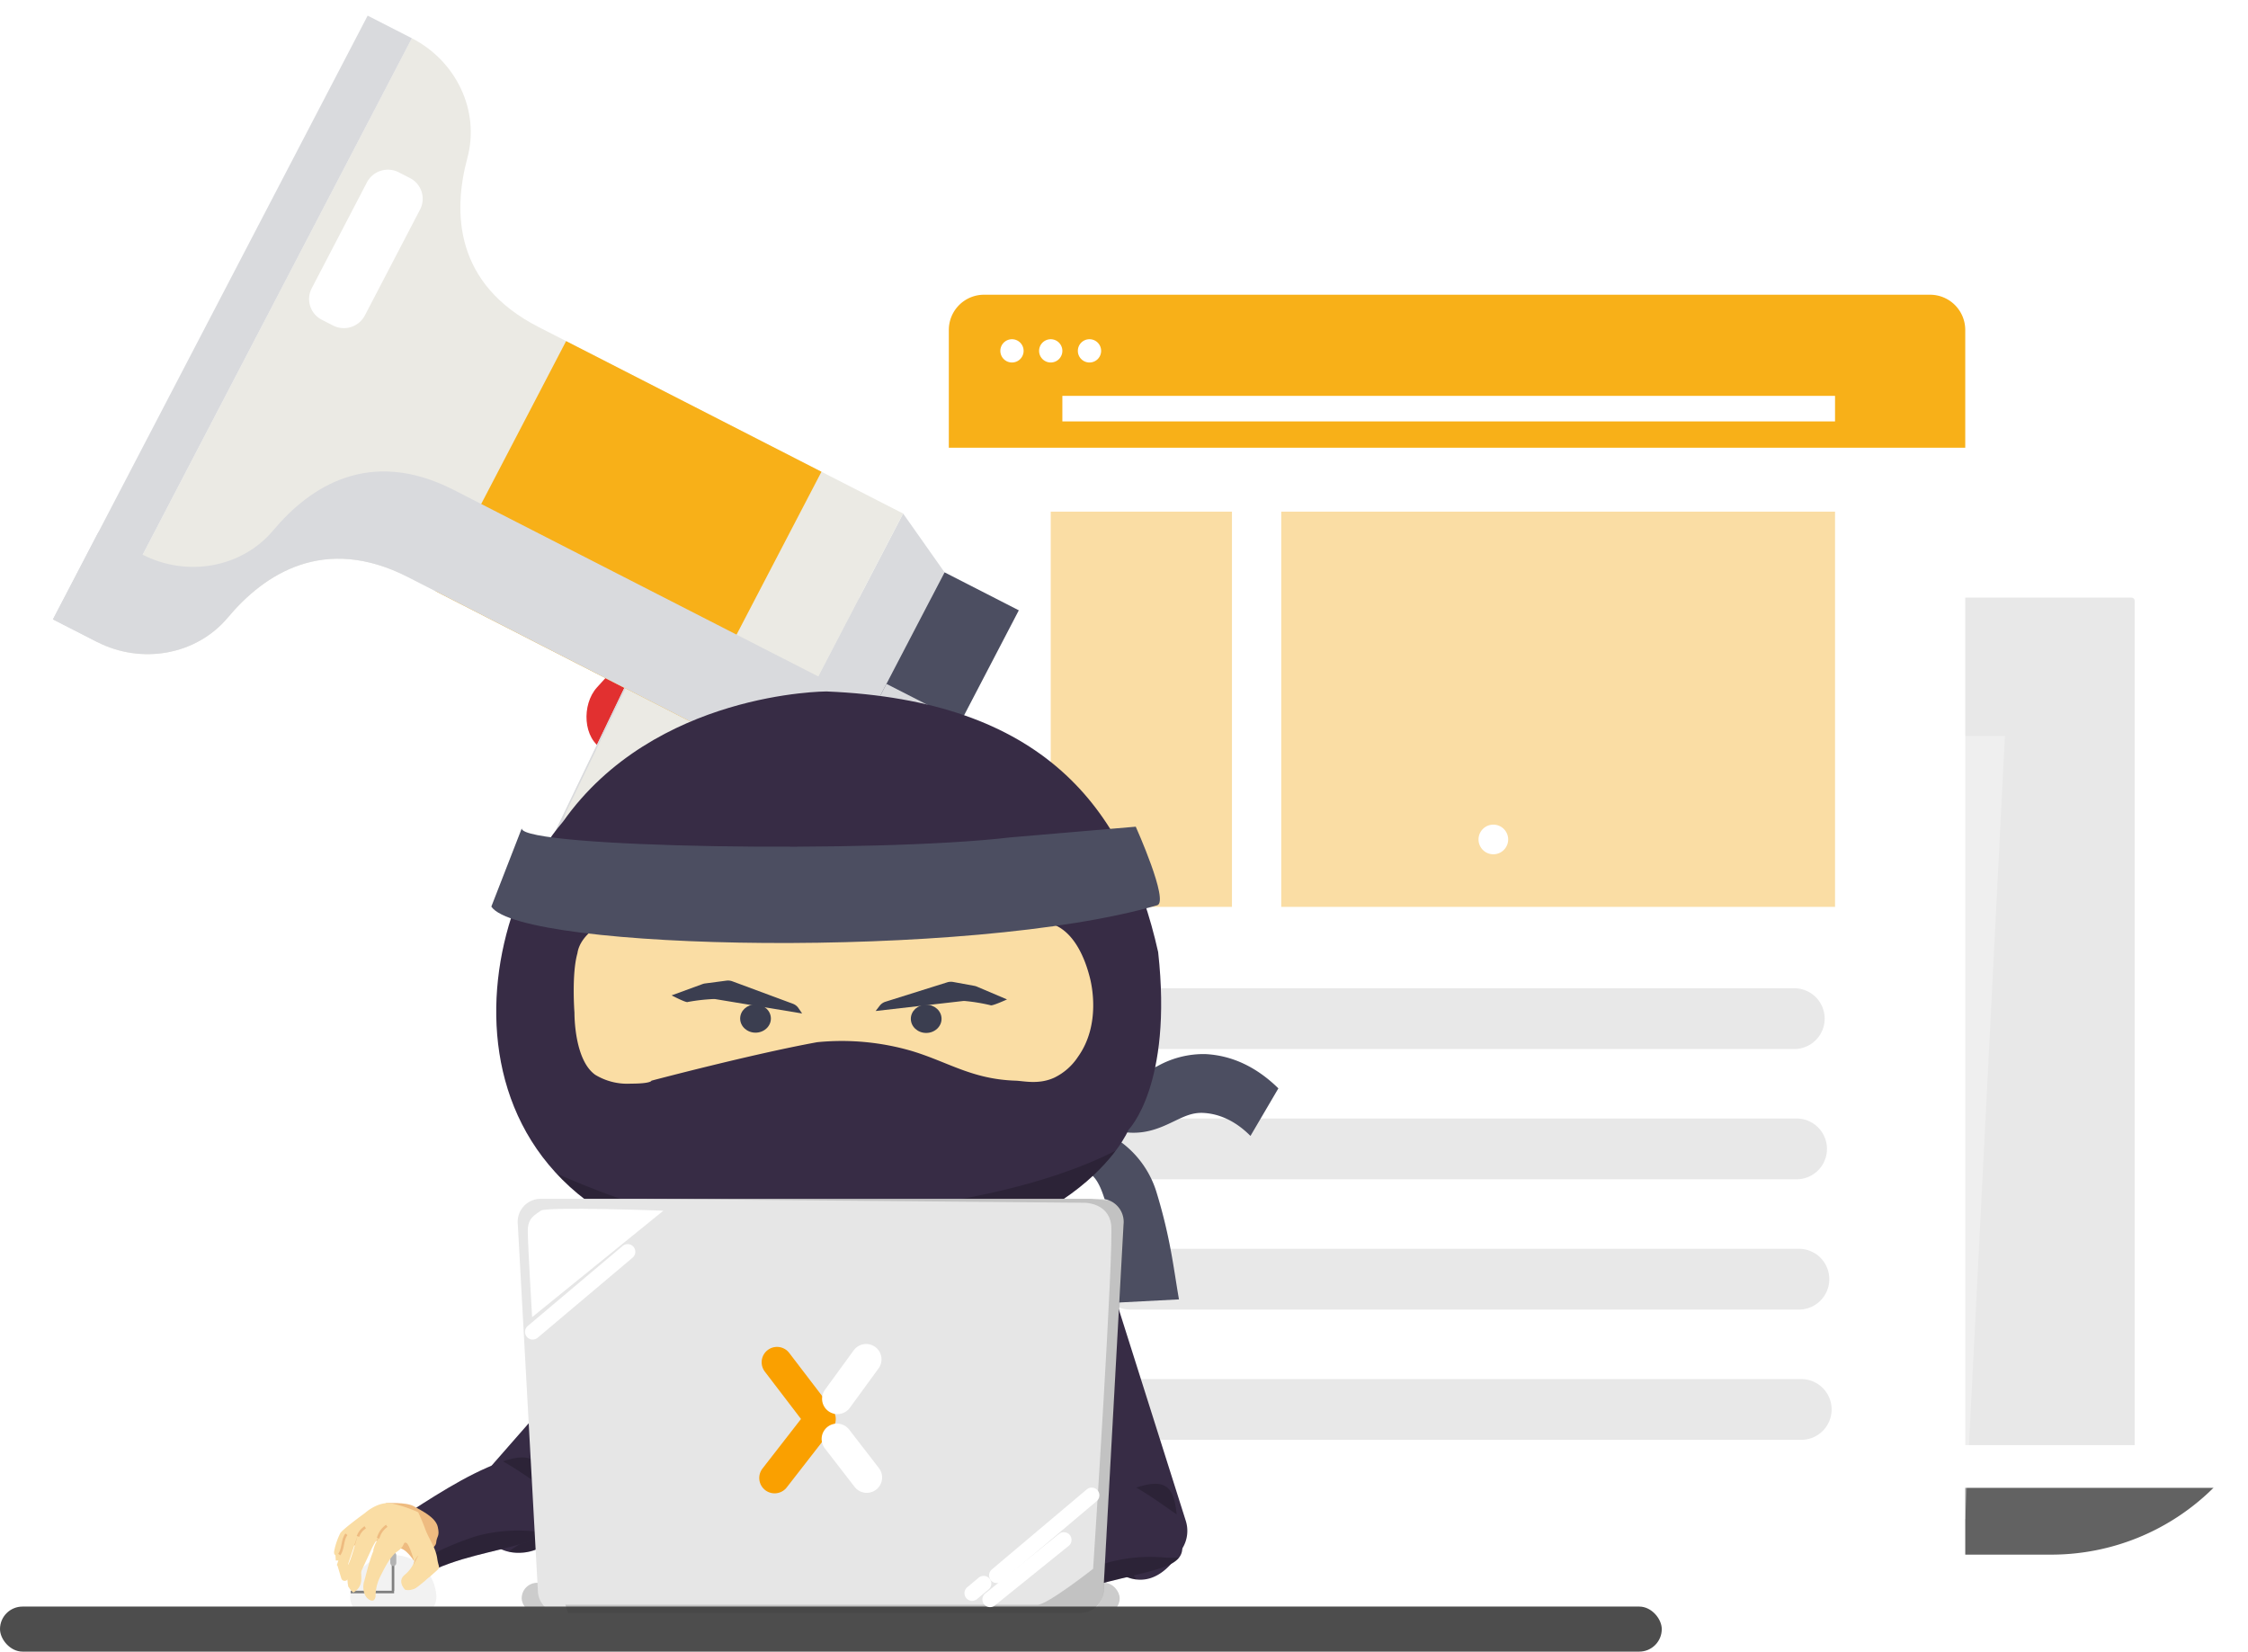 <svg xmlns="http://www.w3.org/2000/svg" xmlns:xlink="http://www.w3.org/1999/xlink" width="438.844" height="322.388" viewBox="0 0 438.844 322.388"><defs><clipPath id="clip-path"><path id="Path_1258" data-name="Path 1258" d="M762.9-394.653l-4.9-2.234a131.79,131.79,0,0,0,4.285,22.045c.9,3.158,3.632,12.775,11.738,15.055,4.33,1.221,8.647-.089,12.456-1.246,4.26-1.294,6.986-1.98,8.925-.61l.007,0c1.489,1.058,2.295,3.372,2.992,5.653,2.694,8.8,2.154,13.664,1.731,19.471l12.552-.656c-1.019-5.77-1.605-11.833-4.395-20.948a19.091,19.091,0,0,0-6.6-9.515l-.02-.014c-4.826-3.41-10.5-2.386-15.216-.954-3.189.969-6.176,1.786-8.6,1.209C771.638-368.877,763.656-387.608,762.9-394.653Z" transform="translate(-757.999 396.887)" fill="none"></path></clipPath><clipPath id="clip-path-2"><path id="Path_1261" data-name="Path 1261" d="M819.659-443.708l-5.485,5.447c3.406,15.355,14.178,32.38,22.319,35.552,6.167,2.4,10.25.438,13.531-1.137,1.994-.958,3.555-1.706,5.637-1.614,4.906.24,8.167,3.44,9.24,4.491l5.447-9.282c-4.267-4.186-9.069-6.436-14.271-6.691a18.455,18.455,0,0,0-9.355,2.365c-2.711,1.3-4.345,2.087-7.386.9C833.969-415.765,822.553-430.667,819.659-443.708Z" transform="translate(-814.175 443.708)" fill="none"></path></clipPath><clipPath id="clip-path-3"><path id="Path_1264" data-name="Path 1264" d="M867.235-181.929l-14.3-45.162a7.52,7.52,0,0,0-6.4-5.2c-3.026-.259-6.575,1.413-8.665,9.141-4.179,15.455.646,24.919.646,24.919l13.352,23.966a7.456,7.456,0,0,0,3.136,3.038c2.717,1.368,7.334,1.994,11.684-5.442A6.5,6.5,0,0,0,867.235-181.929Z" transform="translate(-836.172 232.312)" fill="none"></path></clipPath><clipPath id="clip-path-4"><path id="Path_1267" data-name="Path 1267" d="M499.833-192.885l34.558-39.443a9.054,9.054,0,0,1,8.89-2.784c3.241.86,6.175,3.826,4.949,12.249-2.454,16.846-11.585,24.436-11.585,24.436l-24.3,18.8a9.042,9.042,0,0,1-4.572,1.851c-3.406.352-8.453-.732-9.689-9.7A6.822,6.822,0,0,1,499.833-192.885Z" transform="translate(-498.03 235.382)" fill="none"></path></clipPath><clipPath id="clip-path-5"><path id="Path_1270" data-name="Path 1270" d="M620.644-248.328a21.994,21.994,0,0,1,10.815-10.64c3.851-1.859,8.522-3.641,12.771-3.974,9.433-.737,20.62-2,31.574,5.733,8.1,5.718,8.331,16.83,7.9,22.227a16.7,16.7,0,0,1-1.161,4.9c-2.012,5.018-6.938,19.665-2.536,33.739,4.592,14.68-20.971,17.329-28.92,17.8,0,0,.365.109-4.227-.041s-17.464-1.984-18.9-3.059c-1.829-1.367-7.831-3.562-6.4-12.112s3.042-27.5-.213-34.978c-2.008-4.61-2.247-9.989-2.134-13.434a16.587,16.587,0,0,1,1.432-6.159Z" transform="translate(-619.189 263.501)" fill="none"></path></clipPath><clipPath id="clip-path-6"><path id="Path_1285" data-name="Path 1285" d="M576.075-581.708s-33.528,0-51.448,25.435c-20.811,24.279-24.857,86.133,50.87,86.711,49.714-2.312,59.542-26.591,59.542-26.591s8.671-8.671,5.781-34.685C634.461-559.163,618.275-579.974,576.075-581.708Z" transform="translate(-511.603 581.708)" fill="none"></path></clipPath><clipPath id="clip-path-7"><path id="Path_1292" data-name="Path 1292" d="M451.3-100.859c6.472-4.1,13.15-8.661,20.091-11.2s7.9.426,8.428,5.418,3.533,8.018-3.323,10.191S463.271-93.707,456.169-90" transform="translate(-451.295 112.98)" fill="none"></path></clipPath><clipPath id="clip-path-8"><path id="Path_1295" data-name="Path 1295" d="M741.731-88.872S767.8-95.847,773.6-100.05s9.1,3.719,9.1,3.719,2.384,9.877-2.5,12.127-37.5,7.2-37.5,7.2" transform="translate(-741.731 101.28)" fill="none"></path></clipPath><clipPath id="clip-path-9"><path id="Path_1311" data-name="Path 1311" d="M838.644-84.87c6.5-4.06,13.2-8.582,20.158-11.076s7.9.474,8.4,5.468,3.485,8.039-3.385,10.171-13.236,2.66-20.36,6.322" transform="translate(-838.644 96.847)" fill="none"></path></clipPath><clipPath id="clip-path-10"><path id="Path_1315" data-name="Path 1315" d="M631.878-190.4H529.326a4.6,4.6,0,0,1-4.56-4.283l-3.977-71.6a4.517,4.517,0,0,1,4.4-4.959h110.85a4.516,4.516,0,0,1,4.4,4.959l-3.992,71.6A4.6,4.6,0,0,1,631.878-190.4Z" transform="translate(-520.78 271.24)" fill="none"></path></clipPath></defs><g id="Group_19251" data-name="Group 19251" transform="translate(-972 -1494.647)"><g id="Group_19240" data-name="Group 19240"><g id="Group_3495" data-name="Group 3495" transform="translate(1108.734 1552.175)"><g id="Group_3492" data-name="Group 3492" transform="translate(0 59.128)"><path id="Path_42414" data-name="Path 42414" d="M-2828.737-914.6h263.317a.623.623,0,0,1,.624.623v165.666H-2829.36V-913.973A.624.624,0,0,1-2828.737-914.6Z" transform="translate(2844.778 914.596)" fill="#e8e8e8"></path><path id="Path_13692" data-name="Path 13692" d="M-2564.874-566.234h-295.4a44.943,44.943,0,0,0,31.685,13.07h232.029A44.945,44.945,0,0,0-2564.874-566.234Z" transform="translate(2860.274 739.964)" fill="#626262"></path><rect id="Rectangle_1539" data-name="Rectangle 1539" width="295.4" height="8.307" transform="translate(0 165.423)" fill="#fff"></rect><path id="Path_13693" data-name="Path 13693" d="M-2566.474-574.575h-36.567a2.266,2.266,0,0,1-2.26-2.259h0a2.267,2.267,0,0,1,2.26-2.261h36.567a2.267,2.267,0,0,1,2.26,2.261h0A2.266,2.266,0,0,1-2566.474-574.575Z" transform="translate(2732.458 746.411)" fill="#dbeaf9"></path></g><path id="Path_13694" data-name="Path 13694" d="M-2573.55-761.75h-198.422l-8.882-152.845h215.049Z" transform="translate(2820.462 1000.724)" fill="#fff" opacity="0.3" style="isolation: isolate"></path><g id="Group_3493" data-name="Group 3493" transform="translate(48.49 0)"><path id="Rectangle_1540" data-name="Rectangle 1540" d="M-2762.458-1067.3h197.251a.586.586,0,0,1,.586.585h0v238.388h-198.422v-238.388A.585.585,0,0,1-2762.458-1067.3Z" transform="translate(2763.044 1077.272)" fill="#fff"></path><path id="Path_13695" data-name="Path 13695" d="M-2564.621-1057.431v-22.99a6.875,6.875,0,0,0-6.875-6.875h-184.671a6.875,6.875,0,0,0-6.875,6.875h0v22.99Z" transform="translate(2763.043 1087.297)" fill="#f8b018"></path><rect id="Rectangle_1541" data-name="Rectangle 1541" width="35.379" height="77.143" transform="translate(19.896 42.344)" fill="#fadda4"></rect><rect id="Rectangle_1541-2" data-name="Rectangle 1541" width="108.108" height="77.143" transform="translate(64.895 42.344)" fill="#fadda4"></rect><path id="Path_13696" data-name="Path 13696" d="M-2569.252-815.848H-2699.77a5.931,5.931,0,0,0-5.93,5.931h0a5.931,5.931,0,0,0,5.93,5.931h130.519a5.931,5.931,0,0,0,5.931-5.931h0a5.931,5.931,0,0,0-5.931-5.931Z" transform="translate(2734.298 951.222)" fill="#e8e8e8"></path><path id="Path_13697" data-name="Path 13697" d="M-2568.344-764.857h-130.518a5.93,5.93,0,0,0-5.931,5.929h0a5.93,5.93,0,0,0,5.93,5.931h130.519a5.93,5.93,0,0,0,5.93-5.931h0a5.93,5.93,0,0,0-5.93-5.93Z" transform="translate(2733.843 925.66)" fill="#e8e8e8"></path><path id="Path_13698" data-name="Path 13698" d="M-2567.436-713.867h-130.519a5.93,5.93,0,0,0-5.931,5.93h0a5.931,5.931,0,0,0,5.931,5.931h130.519a5.931,5.931,0,0,0,5.931-5.931h0A5.93,5.93,0,0,0-2567.436-713.867Z" transform="translate(2733.388 900.099)" fill="#e8e8e8"></path><path id="Path_13699" data-name="Path 13699" d="M-2566.525-662.877h-130.519a5.931,5.931,0,0,0-5.931,5.931h0a5.93,5.93,0,0,0,5.931,5.93h130.519a5.93,5.93,0,0,0,5.93-5.929h0a5.93,5.93,0,0,0-5.929-5.931Z" transform="translate(2732.932 874.538)" fill="#e8e8e8"></path><path id="Path_13700" data-name="Path 13700" d="M-2738.333-1067.607a2.271,2.271,0,0,1-2.27,2.272,2.272,2.272,0,0,1-2.271-2.27,2.271,2.271,0,0,1,2.27-2.272h0A2.271,2.271,0,0,1-2738.333-1067.607Z" transform="translate(2752.933 1078.565)" fill="#fff"></path><path id="Path_13701" data-name="Path 13701" d="M-2723.161-1067.607a2.271,2.271,0,0,1-2.27,2.272,2.272,2.272,0,0,1-2.271-2.27,2.271,2.271,0,0,1,2.27-2.272h0A2.271,2.271,0,0,1-2723.161-1067.607Z" transform="translate(2745.327 1078.565)" fill="#fff"></path><path id="Path_13702" data-name="Path 13702" d="M-2707.991-1067.607a2.271,2.271,0,0,1-2.27,2.272,2.272,2.272,0,0,1-2.272-2.27,2.271,2.271,0,0,1,2.27-2.273h0A2.271,2.271,0,0,1-2707.991-1067.607Z" transform="translate(2737.723 1078.565)" fill="#fff"></path><path id="Path_13705" data-name="Path 13705" d="M-2549.907-876.993a2.893,2.893,0,0,1-2.893,2.893,2.892,2.892,0,0,1-2.892-2.893,2.892,2.892,0,0,1,2.892-2.892h0A2.893,2.893,0,0,1-2549.907-876.993Z" transform="translate(2659.1 983.323)" fill="#fff"></path><rect id="Rectangle_1544" data-name="Rectangle 1544" width="150.837" height="4.987" transform="translate(22.166 19.743)" fill="#fff"></rect></g></g><g id="Group_19238" data-name="Group 19238" transform="matrix(0.966, 0.259, -0.259, 0.966, 1015.937, 1490.235)"><g id="Group_28" data-name="Group 28" transform="translate(0 0)"><g id="Group_25" data-name="Group 25" transform="translate(104.577 103.738)"><path id="Path_18" data-name="Path 18" d="M100.48,221.357l-3.508,6.818c-2.056,3.994-.078,10.443,4.375,11.4l7.353,1.574,3.673-24.279Z" transform="translate(-95.547 -216.866)" fill="#e23030"></path><path id="Path_19" data-name="Path 19" d="M116.7,230.179,99.59,265.05a8.93,8.93,0,0,1-9.543,4.113h0a8.71,8.71,0,0,1-6.846-9.987l6.574-34.761Z" transform="translate(-83.07 -214.9)" fill="#ebeae4"></path><path id="Path_20" data-name="Path 20" d="M85.036,250.918a8.71,8.71,0,0,0,6.846,9.987h0a8.928,8.928,0,0,0,9.542-4.113L114.6,229.73l2.1.449L99.59,265.05a8.93,8.93,0,0,1-9.543,4.113h0a8.71,8.71,0,0,1-6.846-9.987l6.575-34.761.275.059Z" transform="translate(-83.07 -214.9)" fill="#d9dadd" style="mix-blend-mode: multiply;isolation: isolate"></path></g><g id="Group_27" data-name="Group 27" transform="translate(0.001)"><path id="Path_21" data-name="Path 21" d="M61.642,241.3,74.88,239.26l9.488-42.714-10.787-8.989Z" transform="translate(81.351 -120.763)" fill="#d9dadd"></path><g id="Group_26" data-name="Group 26" transform="translate(0)"><path id="Path_22" data-name="Path 22" d="M98.858,136.175c9.5,2.034,16.526,10.207,16.517,19.755-.012,11.006,3.929,24.415,21.97,28.279L215.5,200.941l-1.166,5.254-9.6,43.241-1.167,5.254-78.154-16.733c-18.041-3.862-27.31,6.718-31.968,16.73C89.4,263.371,79.546,267.93,70.044,265.9h0l9.6-43.239,9.6-43.241,9.6-43.241Z" transform="translate(-60.567 -134.146)" fill="#ebeae4"></path><path id="Path_54890" data-name="Path 54890" d="M0,132.918l9.692-.037L10.206,0,.513.037Z" transform="translate(9.971 131.895) rotate(-167.698)" fill="#d9dadd"></path></g><path id="Path_54891" data-name="Path 54891" d="M0,55.269l55.986-.213L56.2,0,.213.213Z" transform="translate(125.647 117.046) rotate(-167.698)" fill="#f8b018"></path></g><path id="Path_23" data-name="Path 23" d="M102.825,218.945c4.658-10.012,13.926-20.594,31.969-16.73l78.153,16.732,13.238-2.043-4.166,18.752L208.781,237.7l-78.154-16.733c-18.041-3.863-27.31,6.718-31.968,16.73-4.04,8.685-13.893,13.244-23.4,11.209l-9.478-2.028,4.166-18.753,9.478,2.029C88.932,232.189,98.785,227.629,102.825,218.945Z" transform="translate(-65.787 -117.157)" fill="#d9dadd" style="mix-blend-mode: multiply;isolation: isolate"></path><path id="Path_54892" data-name="Path 54892" d="M0,43.816l16.278-.062L16.447,0,.169.062Z" transform="translate(172.301 122.002) rotate(-167.698)" fill="#4c4e61"></path><path id="Path_54893" data-name="Path 54893" d="M0,19.271l16.278-.062L16.352,0,.074.062Z" transform="translate(172.208 121.982) rotate(-167.698)" fill="#d9dadd" style="mix-blend-mode: multiply;isolation: isolate"></path><path id="Path_54894" data-name="Path 54894" d="M4.621,32.488l2.407-.009a4.626,4.626,0,0,0,4.639-4.562l.09-23.372A4.541,4.541,0,0,0,7.154.018L4.747.027A4.626,4.626,0,0,0,.108,4.589L.018,27.961A4.541,4.541,0,0,0,4.621,32.488Z" transform="translate(42.562 61.199) rotate(-167.698)" fill="#fff"></path></g></g><g id="Group_673" data-name="Group 673" transform="translate(764.09 2470.173)"><g id="Group_635" data-name="Group 635" transform="translate(276.27 -672.574)"><path id="Path_1254" data-name="Path 1254" d="M439.031-45.233a8.4,8.4,0,0,0-8.4-8,8.4,8.4,0,0,0-8.4,8h-.02v.166a3.739,3.739,0,0,0,3.739,3.739h9.356a3.739,3.739,0,0,0,3.738-3.739v-.166Z" transform="translate(-422.218 53.823)" fill="#f2f2f2"></path><path id="Path_1255" data-name="Path 1255" d="M422.508-45.6h8.484a.209.209,0,0,1-.209-.209v-6.819" transform="translate(-422.416 53.406)" fill="none" stroke="gray" stroke-miterlimit="10" stroke-width="0.5"></path><rect id="Rectangle_130" data-name="Rectangle 130" width="1.174" height="2.733" rx="0.587" transform="translate(7.829 0)" fill="#b3b3b3"></rect></g><rect id="Rectangle_131" data-name="Rectangle 131" width="281.269" height="79.107" transform="translate(365.486 -961.801)" fill="none"></rect><g id="Group_639" data-name="Group 639" transform="translate(383.377 -781.605)"><g id="Group_636" data-name="Group 636"><path id="Path_1256" data-name="Path 1256" d="M762.9-394.653l-4.9-2.234a131.79,131.79,0,0,0,4.285,22.045c.9,3.158,3.632,12.775,11.738,15.055,4.33,1.221,8.647-.089,12.456-1.246,4.26-1.294,6.986-1.98,8.925-.61l.007,0c1.489,1.058,2.295,3.372,2.992,5.653,2.694,8.8,2.154,13.664,1.731,19.471l12.552-.656c-1.019-5.77-1.605-11.833-4.395-20.948a19.091,19.091,0,0,0-6.6-9.515l-.02-.014c-4.826-3.41-10.5-2.386-15.216-.954-3.189.969-6.176,1.786-8.6,1.209C771.638-368.877,763.656-387.608,762.9-394.653Z" transform="translate(-757.999 396.887)" fill="#4c4e61"></path></g><g id="Group_638" data-name="Group 638" opacity="0.2"><g id="Group_637" data-name="Group 637" clip-path="url(#clip-path)"><path id="Path_1257" data-name="Path 1257" d="M717.431-393.341c9.565,10.929,19.457,16.491,24.134,13.68,4.908-2.95,3.094-14.531,2.542-18.058a43.309,43.309,0,0,0-12.362-23.746c-9.485-9.112-26.222-16.631-31.908-11.379C694.6-428,698.8-412.372,710.292-395.03" transform="translate(-716.872 422.555)"></path></g></g></g><g id="Group_643" data-name="Group 643" transform="translate(401.296 -796.54)"><g id="Group_640" data-name="Group 640"><path id="Path_1259" data-name="Path 1259" d="M819.659-443.708l-5.485,5.447c3.406,15.355,14.178,32.38,22.319,35.552,6.167,2.4,10.25.438,13.531-1.137,1.994-.958,3.555-1.706,5.637-1.614,4.906.24,8.167,3.44,9.24,4.491l5.447-9.282c-4.267-4.186-9.069-6.436-14.271-6.691a18.455,18.455,0,0,0-9.355,2.365c-2.711,1.3-4.345,2.087-7.386.9C833.969-415.765,822.553-430.667,819.659-443.708Z" transform="translate(-814.175 443.708)" fill="#4c4e61"></path></g><g id="Group_642" data-name="Group 642" opacity="0.2"><g id="Group_641" data-name="Group 641" clip-path="url(#clip-path-2)"><path id="Path_1260" data-name="Path 1260" d="M808.53-444.694l.1,57.88-25.143-43.361,2.3-24.183,20.385-2.844" transform="translate(-793.279 452.897)"></path></g></g></g><g id="Group_646" data-name="Group 646" transform="translate(408.312 -729.109)"><path id="Path_1262" data-name="Path 1262" d="M867.235-181.929l-14.3-45.162a7.52,7.52,0,0,0-6.4-5.2c-3.026-.259-6.575,1.413-8.665,9.141-4.179,15.455.646,24.919.646,24.919l13.352,23.966a7.456,7.456,0,0,0,3.136,3.038c2.717,1.368,7.334,1.994,11.684-5.442A6.5,6.5,0,0,0,867.235-181.929Z" transform="translate(-836.172 232.312)" fill="#372c45"></path><g id="Group_645" data-name="Group 645"><g id="Group_644" data-name="Group 644" clip-path="url(#clip-path-3)"><path id="Path_1263" data-name="Path 1263" d="M822.073-172.452s-23.016-31.8-19.639-48.583,4.355-19.895,4.355-19.895l-16.207,4.887-10.469,32.912s13.611,21.885,15.522,22.645" transform="translate(-797.995 238.181)" opacity="0.2"></path></g></g></g><g id="Group_649" data-name="Group 649" transform="translate(300.452 -730.088)"><path id="Path_1265" data-name="Path 1265" d="M499.833-192.885l34.558-39.443a9.054,9.054,0,0,1,8.89-2.784c3.241.86,6.175,3.826,4.949,12.249-2.454,16.846-11.585,24.436-11.585,24.436l-24.3,18.8a9.042,9.042,0,0,1-4.572,1.851c-3.406.352-8.453-.732-9.689-9.7A6.822,6.822,0,0,1,499.833-192.885Z" transform="translate(-498.03 235.382)" fill="#372c45"></path><g id="Group_648" data-name="Group 648"><g id="Group_647" data-name="Group 647" clip-path="url(#clip-path-4)"><path id="Path_1266" data-name="Path 1266" d="M505.233-179.16s37.716-23,41.579-40.859,4.217-21.307,4.217-21.307l14.606,10.82-3.6,36.452s-23.653,16.647-25.961,16.694" transform="translate(-502.935 239.429)" opacity="0.2"></path></g></g></g><g id="Group_654" data-name="Group 654" transform="translate(339.099 -739.058)"><g id="Group_652" data-name="Group 652"><path id="Path_1268" data-name="Path 1268" d="M620.644-248.328a21.994,21.994,0,0,1,10.815-10.64c3.851-1.859,8.522-3.641,12.771-3.974,9.433-.737,20.62-2,31.574,5.733,8.1,5.718,8.331,16.83,7.9,22.227a16.7,16.7,0,0,1-1.161,4.9c-2.012,5.018-6.938,19.665-2.536,33.739,4.592,14.68-20.971,17.329-28.92,17.8,0,0,.365.109-4.227-.041s-17.464-1.984-18.9-3.059c-1.829-1.367-7.831-3.562-6.4-12.112s3.042-27.5-.213-34.978c-2.008-4.61-2.247-9.989-2.134-13.434a16.587,16.587,0,0,1,1.432-6.159Z" transform="translate(-619.189 263.501)" fill="#372c45"></path><g id="Group_651" data-name="Group 651" opacity="0.2"><g id="Group_650" data-name="Group 650" clip-path="url(#clip-path-5)"><path id="Path_1269" data-name="Path 1269" d="M795.521-253.378a119.1,119.1,0,0,0-16.271,38.471c-4.839,22.077,5.784,35.569,6.442,36.085s15.719,7.138,15.719,7.138l17.274-16.993-17.2-57.963" transform="translate(-727.336 256.607)"></path></g></g></g><g id="Group_653" data-name="Group 653" transform="translate(5.901 0.219)"><path id="Path_1271" data-name="Path 1271" d="M683.105-262.7s9.416.6,14.92,2.792c0,0,3.995,5.272-1.734,13.864s-17.217,23.883-17.217,23.883-8.34-7.466-11.938-12.152-8.917-16.431-6.678-23.085S683.105-262.7,683.105-262.7Z" transform="translate(-652.831 262.814)" fill="#fff"></path><path id="Path_1272" data-name="Path 1272" d="M708.487-236.3l1.9,1.111a1.187,1.187,0,0,1,.278,1.148l-3.023,3.43-2.8.036-3.264-3.387c-.063-.214.048-.921.309-1.073l2.074-1.208Z" transform="translate(-681.186 244.759)" fill="#f6b119"></path><path id="Path_1273" data-name="Path 1273" d="M720.682-248.92l6.736,6.3,12.921-9.607-.365-2.615Z" transform="translate(-694.209 257.387)" fill="#333" opacity="0.2"></path><path id="Path_1274" data-name="Path 1274" d="M671.56-248.014l-6.592,7.258-11.851-10.805,2.165-1.737Z" transform="translate(-648.195 256.334)" fill="#333" opacity="0.2"></path><path id="Path_1275" data-name="Path 1275" d="M705.732-223.074l4.213,19.316-6.1,8.67-6.375-7.968,3.57-19.958Z" transform="translate(-678.399 235.75)" fill="#f6b119"></path><path id="Path_1276" data-name="Path 1276" d="M720.729-249.485l6.265,5.173,13.369-8.788-.106-2.314Z" transform="translate(-694.241 257.774)" fill="#fff"></path><path id="Path_1277" data-name="Path 1277" d="M670.672-248.776l-6.933,6.714-11.907-10.26,2.663-.98Z" transform="translate(-647.32 256.336)" fill="#fff"></path><path id="Path_1278" data-name="Path 1278" d="M690.425-198.453a106.8,106.8,0,0,1,9.9-22.094c6.715-11.217,18.208-30.581,12.68-35.813l7.191.267,5.037,14.656-7.263,2.854,3.523,4.233Z" transform="translate(-673.603 258.418)" fill="#4c4e61"></path><path id="Path_1279" data-name="Path 1279" d="M690.425-197.882l31.073-35.9-3.524-4.233,7.263-2.854L720.2-255.521l8.476,15.494-7.463,2.73,3.77,3.659Z" transform="translate(-673.603 257.848)" opacity="0.2"></path><path id="Path_1280" data-name="Path 1280" d="M665.129-216.489c-.781-1.469-1.626-2.969-2.536-4.476-6.745-11.177-18.288-30.473-12.774-35.738l-7.19.31-4.942,15.258L644.9-238.9l-3.456,4.826,20.131,22.739A20.6,20.6,0,0,0,665.129-216.489Z" transform="translate(-637.688 258.652)" fill="#4c4e61"></path><path id="Path_1281" data-name="Path 1281" d="M701.535-144.113c-.717-1.425-.766-1.4-1.605-2.862,0,0-5.749,11.1-6.706,20.355,1.379-3.553,2.938-7.269,4.478-10.374C699.25-140.117,700.776-142.624,701.535-144.113Z" transform="translate(-675.509 183.925)" opacity="0.2"></path></g></g><path id="Path_1282" data-name="Path 1282" d="M619.461-440.392" transform="translate(-280.275 -355.09)" fill="#372c45"></path><g id="Group_657" data-name="Group 657" transform="translate(304.782 -840.559)"><path id="Path_1283" data-name="Path 1283" d="M576.075-581.708s-33.528,0-51.448,25.435c-20.811,24.279-24.857,86.133,50.87,86.711,49.714-2.312,59.542-26.591,59.542-26.591s8.671-8.671,5.781-34.685C634.461-559.163,618.275-579.974,576.075-581.708Z" transform="translate(-511.603 581.708)" fill="#372c45"></path><g id="Group_656" data-name="Group 656" opacity="0.2"><g id="Group_655" data-name="Group 655" clip-path="url(#clip-path-6)"><path id="Path_1284" data-name="Path 1284" d="M483.192-353.437s27.076,14.715,42.38,16.481,87.115.589,101.241-28.253-4.12,38.26-4.12,38.26L568.541-296.93l-67.1-5.3L477.9-340.487" transform="translate(-488.647 439.172)"></path></g></g></g><path id="Path_1286" data-name="Path 1286" d="M582.872-439.646c13.874,1.156,38.153,1.156,38.153,1.156,14.29-.222,22.065-1.212,26.591-2.313a8.448,8.448,0,0,1,4.625,0c5.2,1.614,7.062,8.687,7.515,10.405.3,1.121,2.293,9.19-2.312,15.608a11.554,11.554,0,0,1-4.625,4.047c-3.041,1.383-5.946.629-7.515.578-8.522-.276-13.13-3.629-20.233-5.781a48.8,48.8,0,0,0-18.5-1.734c-12.718,2.312-32.372,7.515-32.372,7.515s0,.578-4.046.578a12.028,12.028,0,0,1-6.937-1.734c-4.046-2.891-4.046-11.561-4.046-12.14,0,0-.578-7.515.578-11.561.578-4.047,5.781-6.359,5.781-6.359h5.2" transform="translate(-239.118 -354.417)" fill="#fadda4"></path><path id="Path_1287" data-name="Path 1287" d="M514.54-498.6c.031,3.785,69.072,4.853,95.358,1.743l24.512-2.092s6.577,14.641,4.185,15.339c-36.522,10.648-124.261,8.883-129.987.258" transform="translate(-204.782 -315.211)" fill="#4c4e61"></path><ellipse id="Ellipse_35" data-name="Ellipse 35" cx="2.999" cy="2.758" rx="2.999" ry="2.758" transform="translate(385.718 -779.415)" fill="#3b3e50"></ellipse><ellipse id="Ellipse_36" data-name="Ellipse 36" cx="2.999" cy="2.758" rx="2.999" ry="2.758" transform="translate(352.401 -779.47)" fill="#3b3e50"></ellipse><path id="Path_1288" data-name="Path 1288" d="M743.8-398.327l16.973-1.942a2.427,2.427,0,0,1,.589,0,36.527,36.527,0,0,1,4.86.811c.227.246,3.226-1.13,3.226-1.13l-5.881-2.5a2.452,2.452,0,0,0-.516-.154l-4.1-.751a2.5,2.5,0,0,0-1.194.073l-12.026,3.778a2.294,2.294,0,0,0-1.136.781Z" transform="translate(-364.953 -379.855)" fill="#3b3e50"></path><path id="Path_1289" data-name="Path 1289" d="M644.408-398.369l-16.833-2.786a2.44,2.44,0,0,0-.588-.027,36.68,36.68,0,0,0-4.9.568c-.241.234-3.155-1.289-3.155-1.289l6.02-2.2a2.464,2.464,0,0,1,.524-.128l4.143-.545a2.493,2.493,0,0,1,1.188.132l11.786,4.372a2.269,2.269,0,0,1,1.088.837Z" transform="translate(-279.914 -379.331)" fill="#3b3e50"></path><g id="Group_660" data-name="Group 660" transform="translate(285.545 -691.045)"><path id="Path_1290" data-name="Path 1290" d="M451.3-100.859c6.472-4.1,13.15-8.661,20.091-11.2s7.9.426,8.428,5.418,3.533,8.018-3.323,10.191S463.271-93.707,456.169-90" transform="translate(-451.295 112.98)" fill="#372c45"></path><g id="Group_659" data-name="Group 659" transform="translate(0 0)"><g id="Group_658" data-name="Group 658" clip-path="url(#clip-path-7)"><path id="Path_1291" data-name="Path 1291" d="M473.692-127.134c3.944,1.836,7.3,4.389,10.9,6.8a44.389,44.389,0,0,0,5.757,7.246c-3.228.307-5.063.993-8.588.81a31.278,31.278,0,0,0-10.829.968,58.244,58.244,0,0,0-13,6c3.21,3.3-4.291,7.67,2.709,8.43s29.779-3.23,38.05-3.455c-1.124-6.829-1.759-13.206-2.467-20-7.211-4.173-14.2-8.768-21.558-12.738C474.388-131.068,474.119-129.111,473.692-127.134Z" transform="translate(-455.54 126.662)" opacity="0.2"></path></g></g></g><g id="Group_663" data-name="Group 663" transform="translate(378.188 -687.313)"><path id="Path_1293" data-name="Path 1293" d="M741.731-88.872S767.8-95.847,773.6-100.05s9.1,3.719,9.1,3.719,2.384,9.877-2.5,12.127-37.5,7.2-37.5,7.2" transform="translate(-741.731 101.28)" fill="#372c45"></path><g id="Group_662" data-name="Group 662"><g id="Group_661" data-name="Group 661" clip-path="url(#clip-path-8)"><path id="Path_1294" data-name="Path 1294" d="M765.822-112.516l12.355,4.313,7,6.816-9.4,2.8-15.737,2.93-23.3,4.128s-2.356,9.04-1.251,9.692,60.869-6.685,60.869-6.685l-4.86-21.048-24.67-9.2Z" transform="translate(-737.283 113.193)" opacity="0.2"></path></g></g></g><g id="Group_665" data-name="Group 665" transform="translate(273.137 -682.147)"><path id="Path_1296" data-name="Path 1296" d="M427.551-85.051s3.926-.254,5.416.6,4.258,2.131,4.683,4.048-.213,1.7-.321,3.088-4.154,2.873-4.154,2.873l-.213.639s-1.6-2.663-3.087-2.45-4.258-2.131-4.9-1.28-5.218.743-5.218.743Z" transform="translate(-417.412 85.086)" fill="#eebb80"></path><g id="Group_664" data-name="Group 664" transform="translate(0 0.021)"><path id="Path_1297" data-name="Path 1297" d="M418.476-83.134s2.556-2.341,5.218-1.808a24.771,24.771,0,0,1,5.11,1.706s.638,1.278,1.383,3.3,2.022,3.515,2.34,5.751.958,1.385-1.066,3.194-.319-1.171-1.811,1.171-3.408,1.7-3.408,1.7-1.6-1.6-.105-2.875a6.487,6.487,0,0,0,1.918-2.555s-.957-3.514-1.6-3.727-.213.639-1.6,1.6-2.344,2.767-3.409,4.9a8.556,8.556,0,0,0-.96,3.939s-.107,1.384-1.278.638-1.277-2.556-.957-3.514,1.6-6.921,2.878-7.559.533-1.6.533-1.6l-.959.745s-3.2,4.258-3.2,6.388-.853,3.62-1.385,3.087-1.6-3.728-1.063-4.26,1.919-5.749,1.919-5.749l-2.239,6.707-1.81-.959.746-2.236s-1.385.958-1.277-.426a13.4,13.4,0,0,1,1.173-3.513C413.789-79.728,418.476-83.134,418.476-83.134Z" transform="translate(-412.397 85.021)" fill="#fadda4"></path><path id="Path_1298" data-name="Path 1298" d="M466.267-46.6a16.951,16.951,0,0,1-3.279,3.187" transform="translate(-446.851 58.858)" fill="none" stroke="#fadda4" stroke-miterlimit="10" stroke-width="1"></path><path id="Path_1299" data-name="Path 1299" d="M464.84-46.337a14.9,14.9,0,0,1-4.289,3.965,10.285,10.285,0,0,0,3.535-3.638" transform="translate(-445.191 58.676)" fill="none" stroke="#fadda4" stroke-miterlimit="10" stroke-width="1"></path><path id="Path_1300" data-name="Path 1300" d="M441.644-66.542a12.605,12.605,0,0,0-3.739,3.914,8.792,8.792,0,0,1,1.725-3.535,5.8,5.8,0,0,0-1.738,3.056" transform="translate(-429.76 72.436)" fill="none" stroke="#fadda4" stroke-miterlimit="10" stroke-width="1"></path><path id="Path_1301" data-name="Path 1301" d="M421.471-54.024l.241,1.932a1.941,1.941,0,0,0,.667,1.5,2.331,2.331,0,0,0,.993-1.923c.052-.75-.079-1.506-.014-2.255a8.744,8.744,0,0,1,2.255-4.4" transform="translate(-418.577 67.419)" fill="none" stroke="#fadda4" stroke-miterlimit="10" stroke-width="1"></path><path id="Path_1302" data-name="Path 1302" d="M431.336-67.328a6.579,6.579,0,0,0-1.746,1.822,13.166,13.166,0,0,0-.829,1.6l-2.183,4.721" transform="translate(-422.054 72.972)" fill="none" stroke="#fadda4" stroke-miterlimit="10" stroke-width="1"></path><path id="Path_1303" data-name="Path 1303" d="M415.823-49.354l.773,2.575a.318.318,0,0,0,.058.125.223.223,0,0,0,.334-.067.643.643,0,0,0,.053-.385l-.212-3.055" transform="translate(-414.73 61.281)" fill="none" stroke="#fadda4" stroke-miterlimit="10" stroke-width="1"></path><path id="Path_1304" data-name="Path 1304" d="M414.7-54l.086,1.222.132-1.294" transform="translate(-413.962 63.941)" fill="none" stroke="#fadda4" stroke-miterlimit="10" stroke-width="1"></path></g><path id="Path_1305" data-name="Path 1305" d="M439.311-68.687A4.345,4.345,0,0,1,441-71.115" transform="translate(-430.726 75.571)" fill="none" stroke="#eebb80" stroke-miterlimit="10" stroke-width="0.5"></path><path id="Path_1306" data-name="Path 1306" d="M426.981-68.443a3.619,3.619,0,0,1,1.422-1.778" transform="translate(-422.329 74.963)" fill="none" stroke="#eebb80" stroke-miterlimit="10" stroke-width="0.5"></path><path id="Path_1307" data-name="Path 1307" d="M415.554-62c.826-1.147.535-2.842,1.395-3.964" transform="translate(-414.547 72.066)" fill="none" stroke="#eebb80" stroke-miterlimit="10" stroke-width="0.5"></path><path id="Path_1308" data-name="Path 1308" d="M461.908-53.007a3.733,3.733,0,0,0-.972,1.8" transform="translate(-445.453 63.24)" fill="#eebb80"></path></g><g id="Group_668" data-name="Group 668" transform="translate(409.101 -685.898)"><path id="Path_1309" data-name="Path 1309" d="M838.644-84.87c6.5-4.06,13.2-8.582,20.158-11.076s7.9.474,8.4,5.468,3.485,8.039-3.385,10.171-13.236,2.66-20.36,6.322" transform="translate(-838.644 96.847)" fill="#372c45"></path><g id="Group_667" data-name="Group 667" transform="translate(0 0)"><g id="Group_666" data-name="Group 666" clip-path="url(#clip-path-9)"><path id="Path_1310" data-name="Path 1310" d="M860.914-111.1c3.933,1.86,7.278,4.433,10.855,6.867a44.379,44.379,0,0,0,5.713,7.28c-3.23.287-5.069.963-8.593.758a31.278,31.278,0,0,0-10.834.9,58.237,58.237,0,0,0-13.04,5.92c3.19,3.319-4.337,7.644,2.658,8.446s29.8-3.052,38.07-3.227c-1.082-6.836-1.68-13.217-2.347-20.011-7.186-4.216-14.144-8.853-21.481-12.867C861.634-115.033,861.353-113.077,860.914-111.1Z" transform="translate(-842.688 110.594)" opacity="0.2"></path></g></g></g><g id="Group_670" data-name="Group 670" transform="translate(308.985 -741.526)"><rect id="Rectangle_132" data-name="Rectangle 132" width="116.739" height="6.031" rx="3.015" transform="translate(0.766 74.954)" fill="#ccc"></rect><path id="Path_1312" data-name="Path 1312" d="M634.589-190.255H533.227a4.574,4.574,0,0,1-4.507-4.29l-3.931-71.726a4.5,4.5,0,0,1,4.345-4.968H638.7a4.5,4.5,0,0,1,4.345,4.968L639.1-194.546A4.575,4.575,0,0,1,634.589-190.255Z" transform="translate(-524.781 271.24)" fill="#e6e6e6"></path><g id="Group_669" data-name="Group 669" transform="translate(50.141 31.339)"><path id="Path_1313" data-name="Path 1313" d="M682.442-171.216l8.471,11.089-8.939,11.5" transform="translate(-681.974 171.782)" fill="none" stroke="#faa000" stroke-linecap="round" stroke-linejoin="round" stroke-width="6"></path><line id="Line_22" data-name="Line 22" x1="5.605" y2="7.688" transform="translate(12.263)" fill="none" stroke="#fff" stroke-linecap="round" stroke-linejoin="round" stroke-width="6"></line><line id="Line_23" data-name="Line 23" x2="5.81" y2="7.518" transform="translate(12.178 15.539)" fill="none" stroke="#fff" stroke-linecap="round" stroke-linejoin="round" stroke-width="6"></line></g></g><rect id="Rectangle_133" data-name="Rectangle 133" width="324.402" height="8.793" rx="4.396" transform="translate(207.91 -661.93)" fill="#4d4d4d"></rect><g id="Group_672" data-name="Group 672" transform="translate(307.709 -741.526)"><g id="Group_671" data-name="Group 671" clip-path="url(#clip-path-10)"><path id="Path_1314" data-name="Path 1314" d="M542.91-285.392l104.944.927s4.466,0,5.1,4.147-3.509,67.3-3.509,67.3S640.518-206,638.6-206H546.419l.532,1.595s16.055,6.061,17.012,5.423,91.547-1.914,91.547-1.914,6.38-41.467,5.423-41.148-3.509-42.424-3.509-42.424L578-291.8" transform="translate(-535.851 285.242)" fill="#333" opacity="0.2"></path></g></g><path id="Path_1316" data-name="Path 1316" d="M557.385-264.76s-22.814-.843-23.94,0-2.535,1.4-2.535,3.932.845,16.852.845,16.852Z" transform="translate(-219.97 -474.445)" fill="#fff"></path><line id="Line_24" data-name="Line 24" x1="18.54" y2="15.634" transform="translate(402.487 -683.655)" fill="none" stroke="#fff" stroke-linecap="round" stroke-linejoin="round" stroke-width="3"></line><line id="Line_25" data-name="Line 25" x1="2.249" y2="1.88" transform="translate(397.686 -666.426)" fill="none" stroke="#fff" stroke-linecap="round" stroke-linejoin="round" stroke-width="3"></line><line id="Line_26" data-name="Line 26" x1="18.54" y2="15.634" transform="translate(311.897 -731.183)" fill="none" stroke="#fff" stroke-linecap="round" stroke-linejoin="round" stroke-width="3"></line><line id="Line_27" data-name="Line 27" x1="14.411" y2="11.628" transform="translate(401.183 -674.951)" fill="none" stroke="#fff" stroke-linecap="round" stroke-linejoin="round" stroke-width="3"></line></g></g></g></svg>